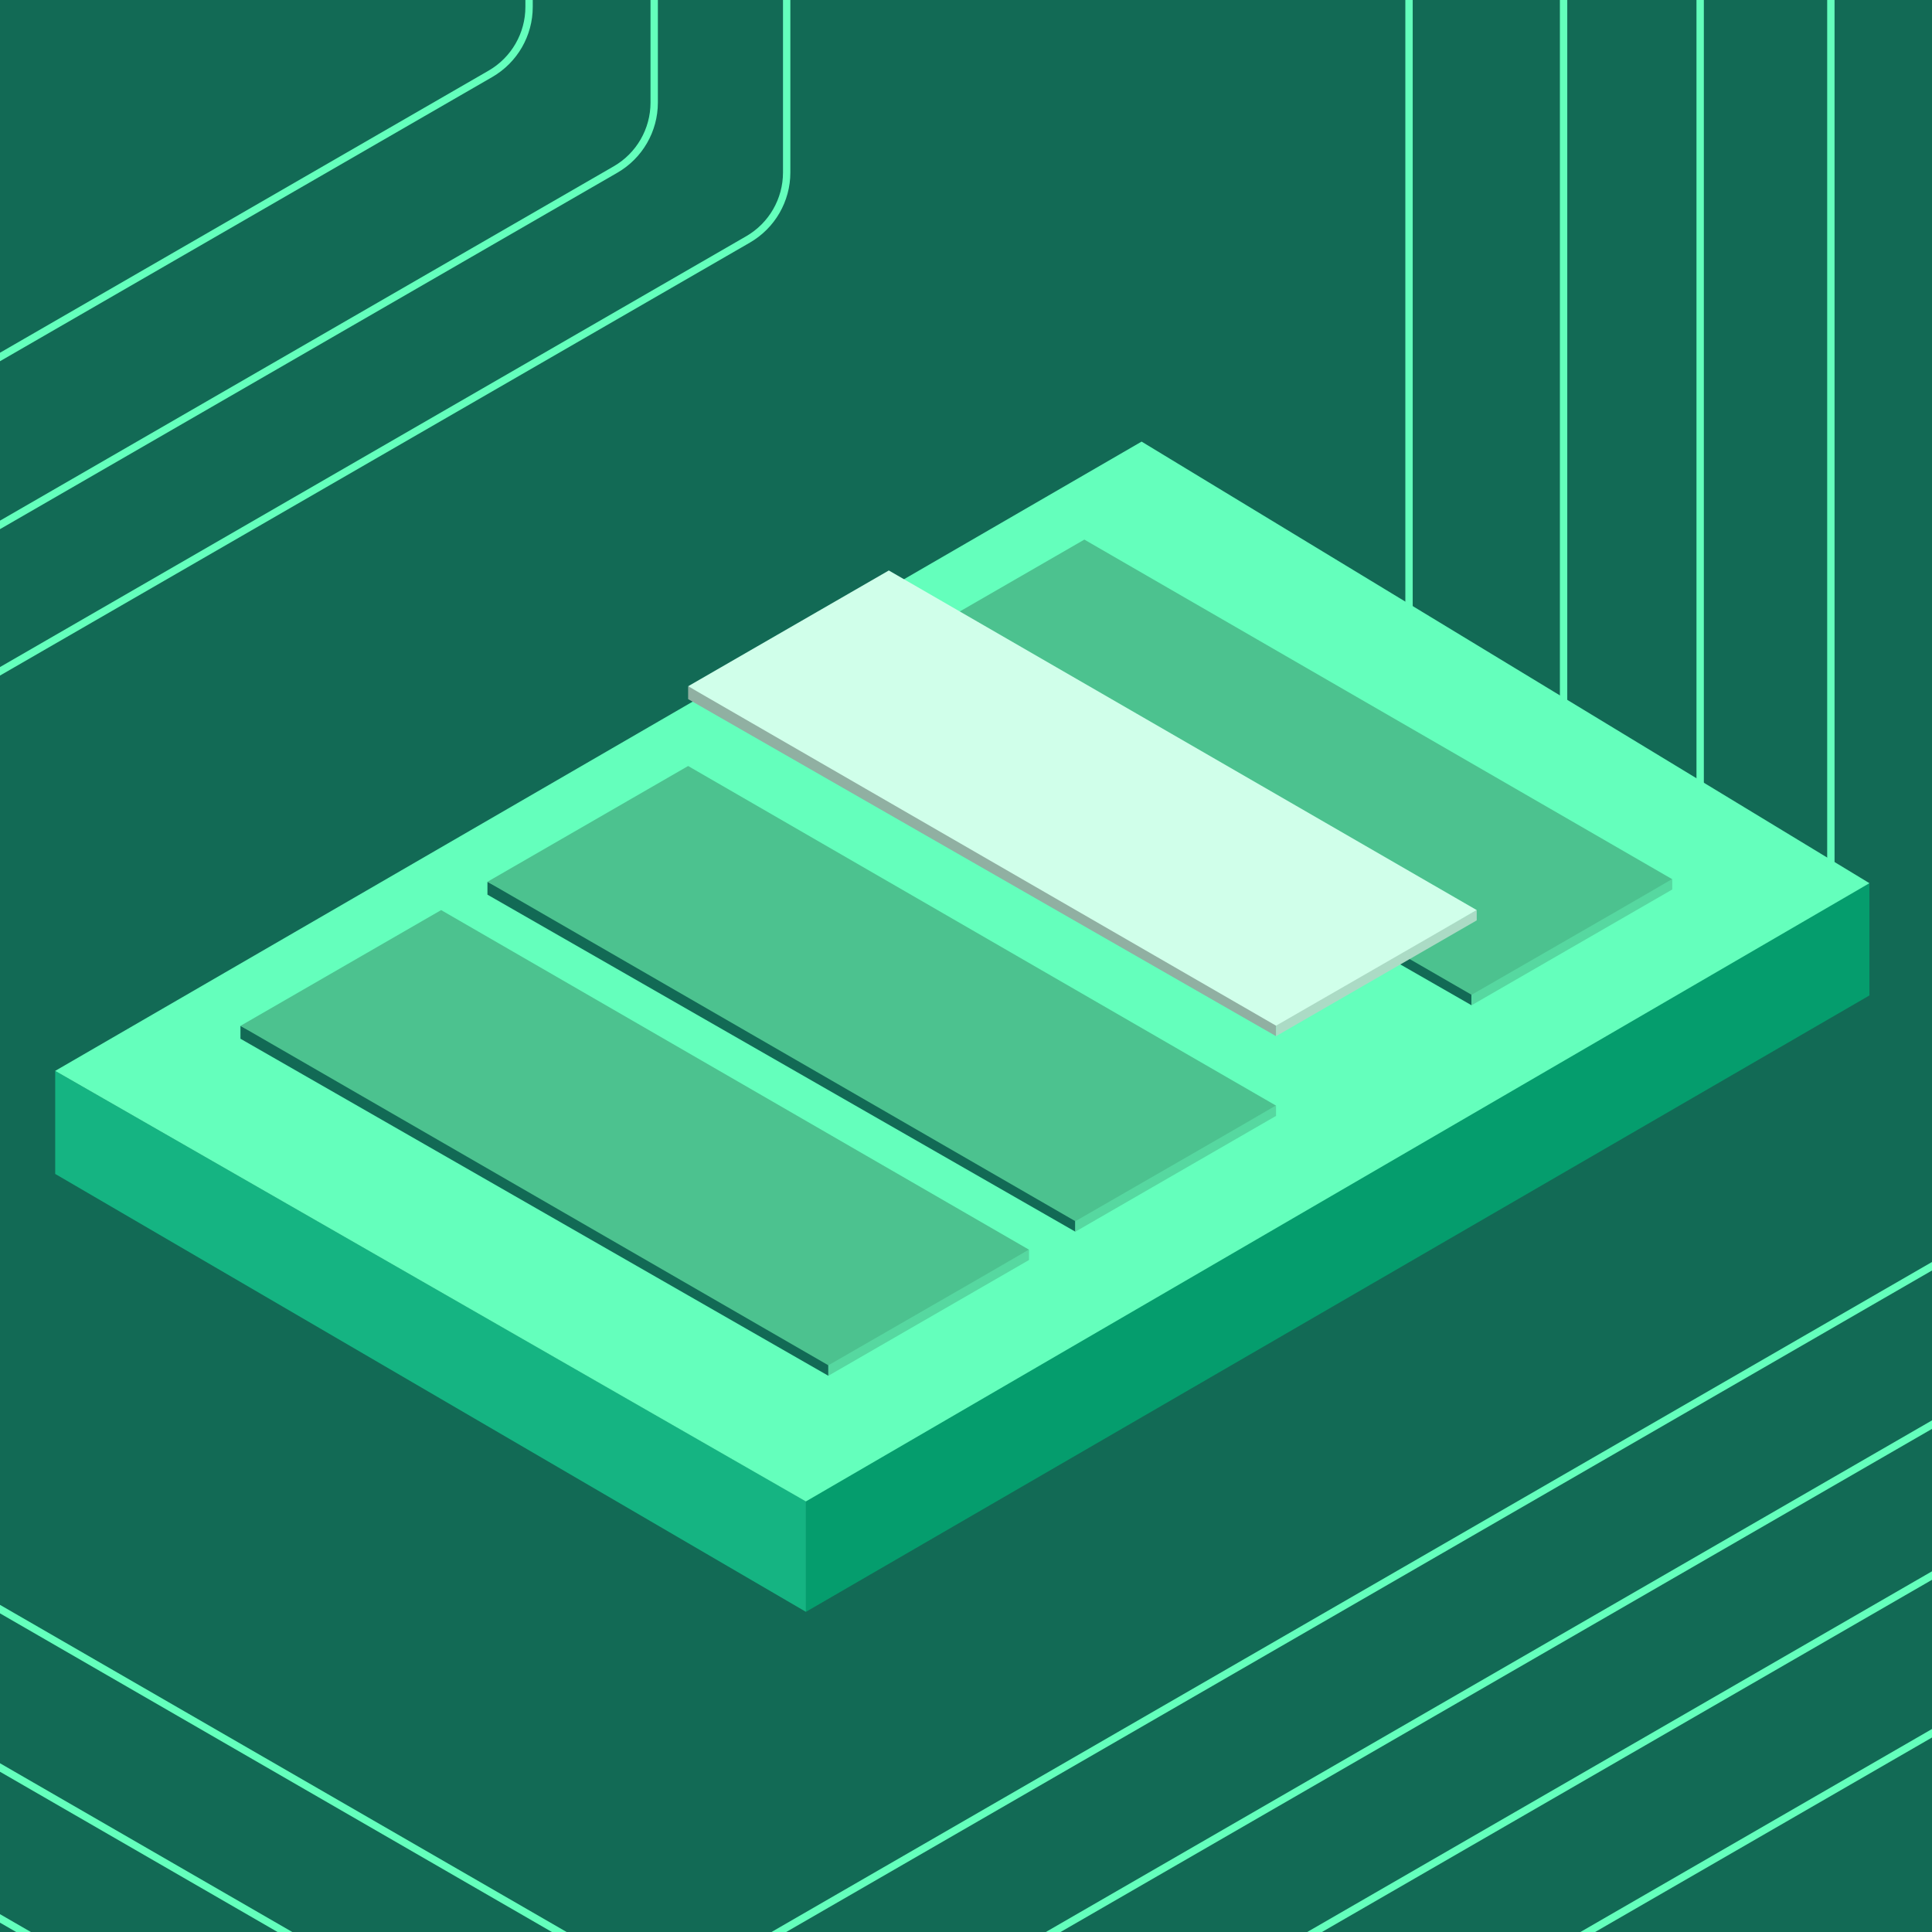 <svg width="525" height="525" viewBox="0 0 525 525" fill="none" xmlns="http://www.w3.org/2000/svg">
<rect x="0" y="0" width="525" height="525" fill="#333333" stroke="none"/>
<g clip-path="url(#clip0_1878_1172)">
<rect width="525" height="525" fill="#126A55"/>
<path d="M497.518 -153.5L497.518 241.142" stroke="#64FFBC" stroke-width="2"/>
<path d="M462 -143.983L462 250.658" stroke="#64FFBC" stroke-width="2"/>
<path d="M424.887 -137.699L424.887 256.943" stroke="#64FFBC" stroke-width="2"/>
<path d="M382.887 -137.699L382.887 256.943" stroke="#64FFBC" stroke-width="2"/>
<path d="M219 438V400.9L508 240V270.5L219 438Z" fill="#059D6D"/>
<path d="M15 319L219 438V407.952L15 291V319Z" fill="#15B482"/>
<path d="M15 291L310.216 120L508 240L218.988 408L15 291Z" fill="#64FFBC"/>
<path d="M251 545.321L592.77 348" stroke="#64FFBC" stroke-width="2"/>
<path d="M192 536.343L585.77 309" stroke="#64FFBC" stroke-width="2"/>
<path d="M277 571.321L618.77 374" stroke="#64FFBC" stroke-width="2"/>
<path d="M301 600.321L642.77 403" stroke="#64FFBC" stroke-width="2"/>
<path d="M-188.869 371.257L152.9 568.577" stroke="#64FFBC" stroke-width="2"/>
<path d="M-210.594 315.672L183.176 543.015" stroke="#64FFBC" stroke-width="2"/>
<path d="M-198.385 406.773L143.385 604.094" stroke="#64FFBC" stroke-width="2"/>
<path d="M-211.5 442.058L130.27 639.379" stroke="#64FFBC" stroke-width="2"/>
<path d="M-198 211.321L133.27 20.062C139.767 16.311 143.77 9.378 143.77 1.876V-49" stroke="#64FFBC" stroke-width="2"/>
<path d="M-164 237.321L167.27 46.062C173.767 42.311 177.77 35.378 177.77 27.876V-55" stroke="#64FFBC" stroke-width="2"/>
<path d="M-128 256.321L203.27 65.062C209.767 61.311 213.77 54.378 213.77 46.876V-63" stroke="#64FFBC" stroke-width="2"/>
<path d="M240.127 181.586V178.09L399.883 260.786V273.175L240.127 181.586Z" fill="#126A55"/>
<path d="M399.883 269.68V273.175L454.417 241.713V238.917L399.883 269.68Z" fill="#56D8A0"/>
<path d="M294.661 146.629L240.127 178.091L399.883 270.326L454.417 238.917L294.661 146.629Z" fill="#4CC28F"/>
<path d="M186.992 189.976V186.481L346.748 269.176V281.565L186.992 189.976Z" fill="#90B0A2"/>
<path d="M346.748 278.069V281.565L401.282 250.103V247.306L346.748 278.069Z" fill="#ABDBC5"/>
<path d="M241.526 155.019L186.992 186.48L346.748 278.716L401.282 247.307L241.526 155.019Z" fill="#D0FFEA"/>
<path d="M132.457 243.111V239.616L292.213 322.311V334.7L132.457 243.111Z" fill="#126A55"/>
<path d="M292.213 331.204V334.7L346.747 303.238V300.442L292.213 331.204Z" fill="#56D8A0"/>
<path d="M186.991 208.154L132.457 239.616L292.213 331.851L346.747 300.442L186.991 208.154Z" fill="#4CC28F"/>
<path d="M65.34 282.264V278.768L225.096 361.464V373.853L65.34 282.264Z" fill="#126A55"/>
<path d="M225.096 370.357V373.852L279.63 342.39V339.594L225.096 370.357Z" fill="#56D8A0"/>
<path d="M119.874 247.306L65.34 278.768L225.096 371.003L279.63 339.594L119.874 247.306Z" fill="#4CC28F"/>
</g>
<defs>
<clipPath id="clip0_1878_1172">
<rect width="525" height="525" fill="white"/>
</clipPath>
</defs>
</svg>
